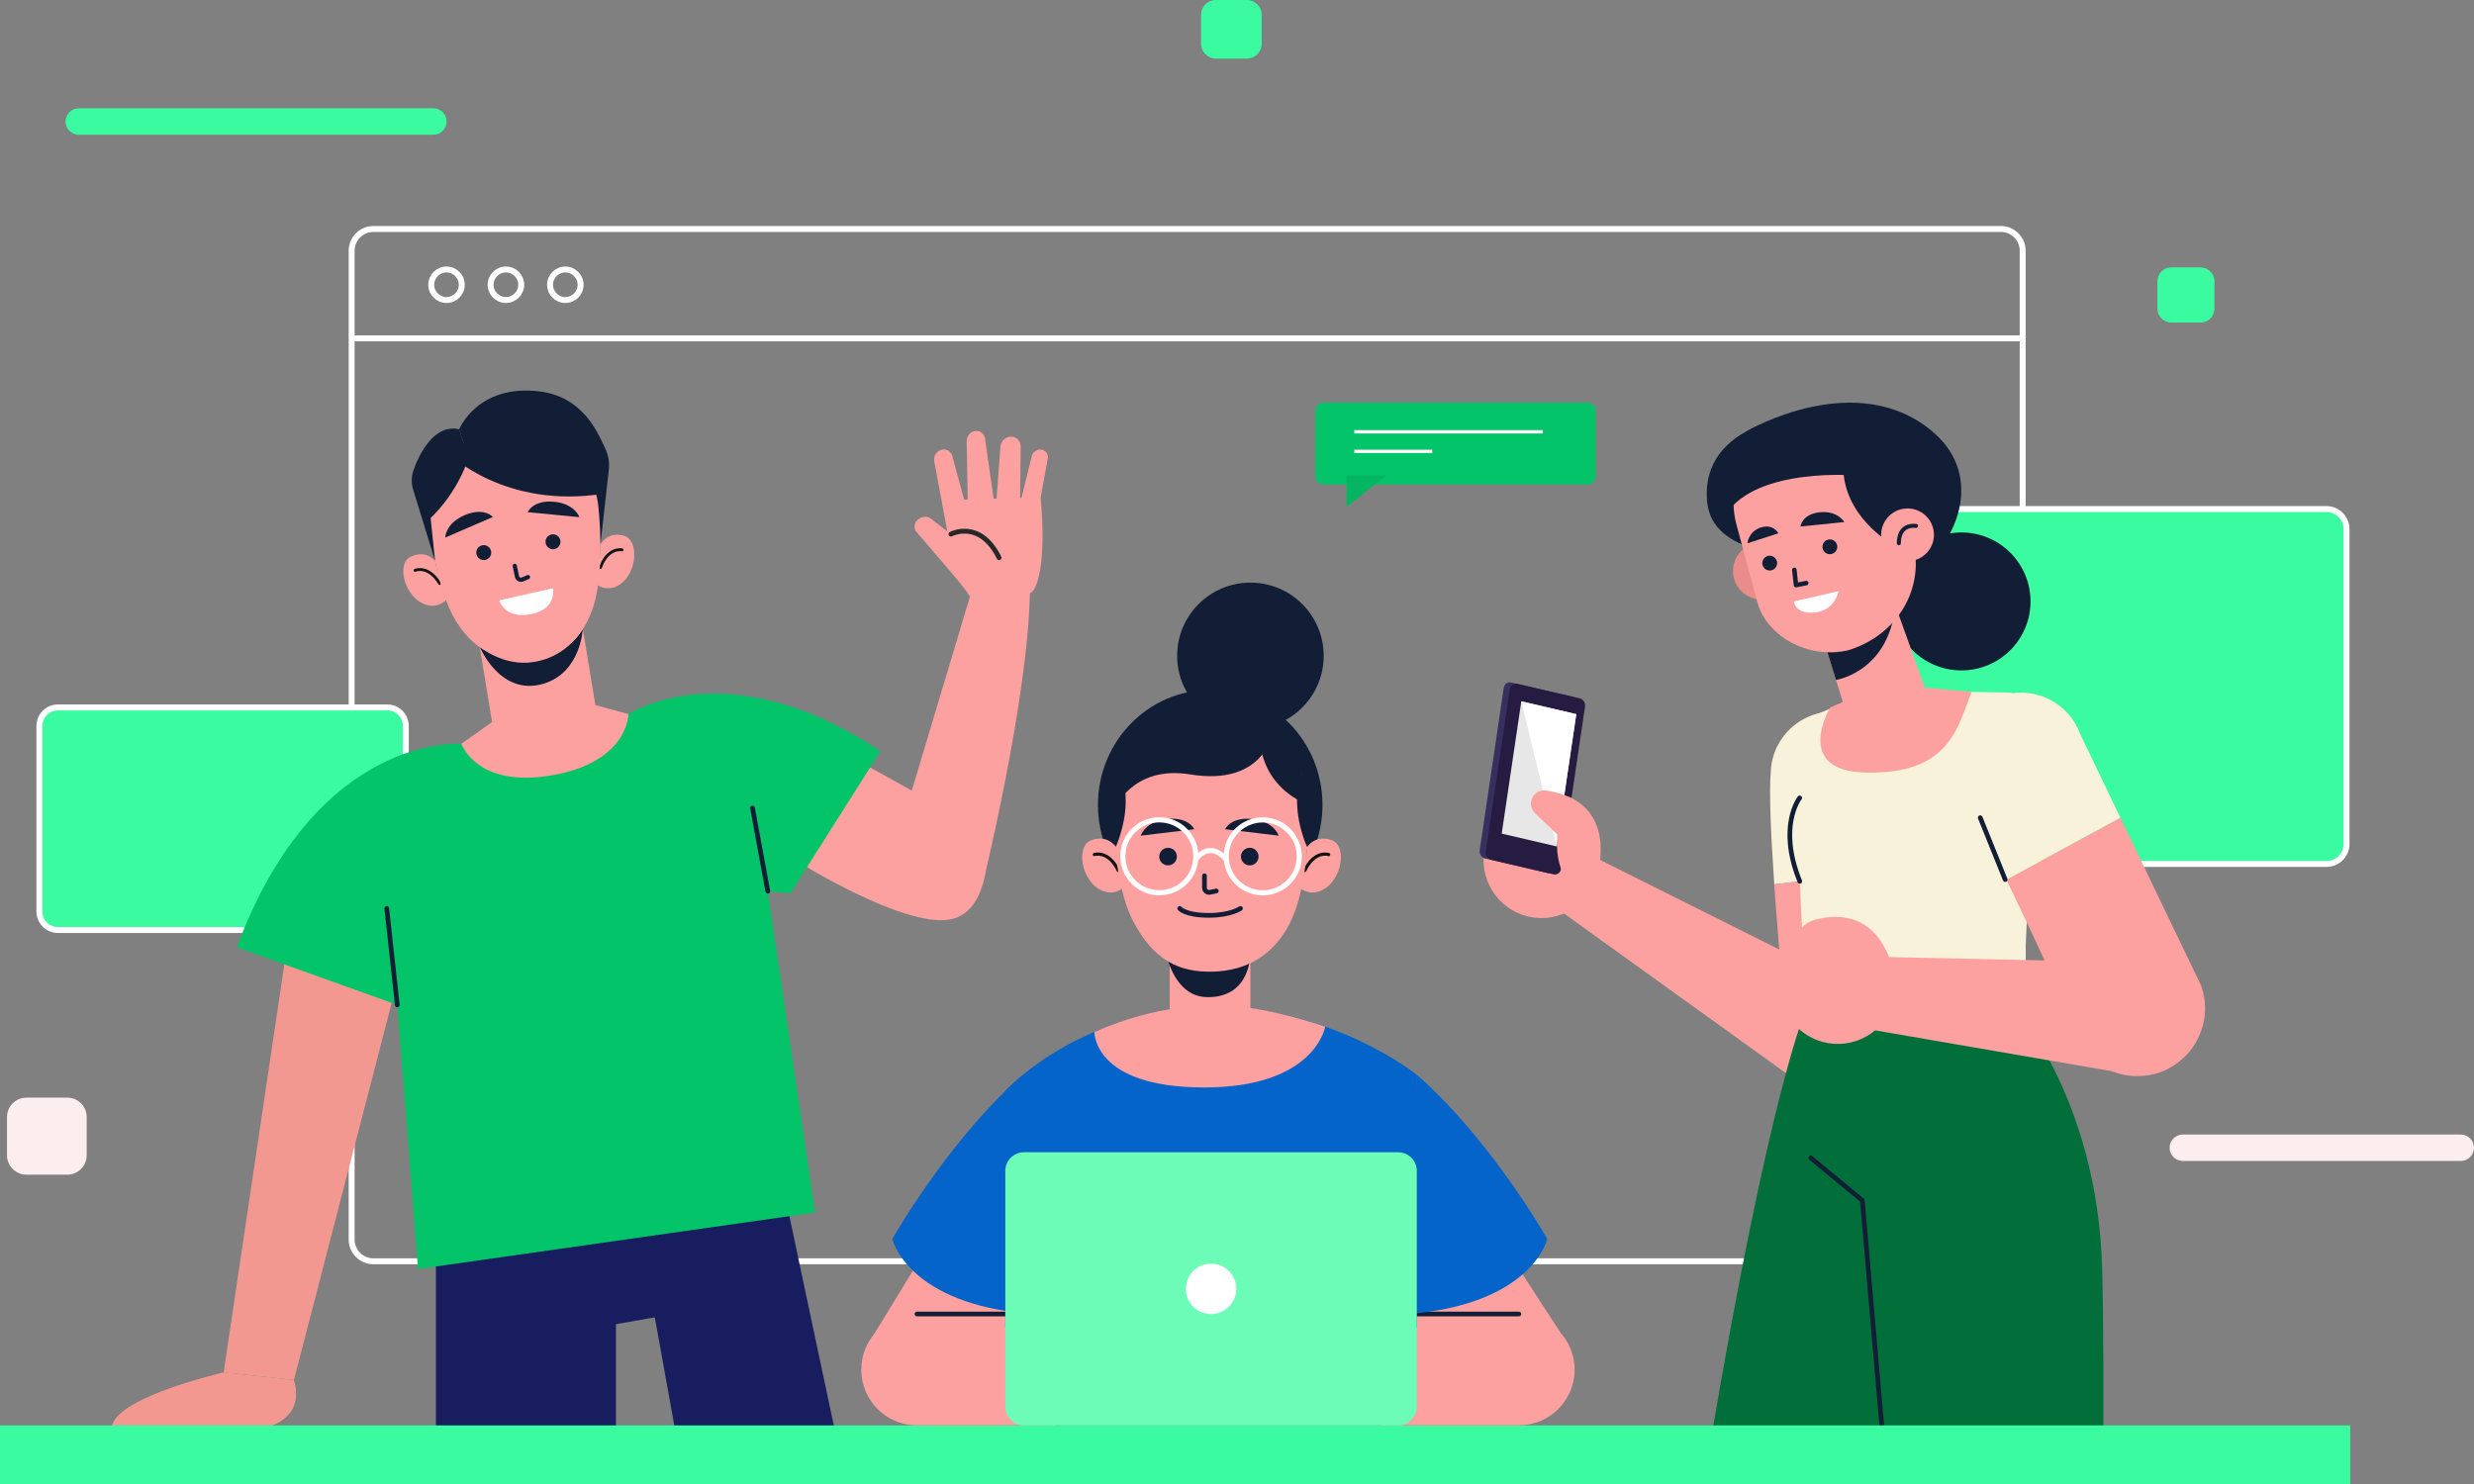 <?xml version="1.0" encoding="UTF-8" standalone="no"?>
<svg
   width="600"
   height="360"
   viewBox="0 0 600 360"
   fill="none"
   version="1.1"
   id="svg126"
   sodipodi:docname="Frame-1.svg"
   inkscape:version="1.3.2 (091e20e, 2023-11-25, custom)"
   xmlns:inkscape="http://www.inkscape.org/namespaces/inkscape"
   xmlns:sodipodi="http://sodipodi.sourceforge.net/DTD/sodipodi-0.dtd"
   xmlns="http://www.w3.org/2000/svg"
   xmlns:svg="http://www.w3.org/2000/svg">
  <rect x="0" y="0" width="600" height="360" fill="#808080" stroke="none"/>
  <defs
     id="defs126" />
  <sodipodi:namedview
     id="namedview126"
     pagecolor="#ffffff"
     bordercolor="#000000"
     borderopacity="0.25"
     inkscape:showpageshadow="2"
     inkscape:pageopacity="0.0"
     inkscape:pagecheckerboard="0"
     inkscape:deskcolor="#d1d1d1"
     inkscape:zoom="1"
     inkscape:cx="281"
     inkscape:cy="243.5"
     inkscape:window-width="1366"
     inkscape:window-height="705"
     inkscape:window-x="-8"
     inkscape:window-y="-8"
     inkscape:window-maximized="1"
     inkscape:current-layer="svg126" />
  <path
     d="M85.281 82.072H490.543"
     stroke="white"
     stroke-width="1.44"
     stroke-miterlimit="10"
     id="path1" />
  <path
     d="M485.25 55.544H90.575C87.651 55.544 85.281 57.911 85.281 60.831V300.688C85.281 303.608 87.651 305.975 90.575 305.975H485.25C488.173 305.975 490.543 303.608 490.543 300.688V60.831C490.543 57.911 488.173 55.544 485.25 55.544Z"
     stroke="white"
     stroke-width="1.44"
     stroke-miterlimit="10"
     id="path2" />
  <path
     d="M111.994 69.079C111.994 71.119 110.331 72.78 108.288 72.78C106.245 72.78 104.582 71.119 104.582 69.079C104.582 67.038 106.245 65.377 108.288 65.377C110.331 65.377 111.994 67.038 111.994 69.079Z"
     stroke="white"
     stroke-width="1.44"
     stroke-miterlimit="10"
     id="path3" />
  <path
     d="M126.402 69.079C126.402 71.119 124.739 72.78 122.695 72.78C120.652 72.78 118.989 71.119 118.989 69.079C118.989 67.038 120.652 65.377 122.695 65.377C124.739 65.377 126.402 67.038 126.402 69.079Z"
     stroke="white"
     stroke-width="1.44"
     stroke-miterlimit="10"
     id="path4" />
  <path
     d="M140.808 69.079C140.808 71.119 139.145 72.78 137.102 72.78C135.059 72.78 133.396 71.119 133.396 69.079C133.396 67.038 135.059 65.377 137.102 65.377C139.145 65.377 140.808 67.038 140.808 69.079Z"
     stroke="white"
     stroke-width="1.44"
     stroke-miterlimit="10"
     id="path5" />
  <path
     d="M93.91 171.614H14.055C11.568 171.614 9.551 173.629 9.551 176.113V221.112C9.551 223.597 11.568 225.611 14.055 225.611H93.91C96.398 225.611 98.415 223.597 98.415 221.112V176.113C98.415 173.629 96.398 171.614 93.91 171.614Z"
     fill="#FADFE1"
     id="path6"
     style="fill:#3afb9f;fill-opacity:1" />
  <path
     d="M93.91 171.614H14.055C11.568 171.614 9.551 173.629 9.551 176.113V221.112C9.551 223.597 11.568 225.611 14.055 225.611H93.91C96.398 225.611 98.415 223.597 98.415 221.112V176.113C98.415 173.629 96.398 171.614 93.91 171.614Z"
     stroke="white"
     stroke-width="1.44"
     stroke-miterlimit="10"
     id="path7" />
  <path
     d="M564.221 123.493H455.134C452.447 123.493 450.269 125.669 450.269 128.353V204.73C450.269 207.414 452.447 209.59 455.134 209.59H564.221C566.908 209.59 569.086 207.414 569.086 204.73V128.353C569.086 125.669 566.908 123.493 564.221 123.493Z"
     fill="#FADFE1"
     id="path8"
     style="fill:#3afb9f;fill-opacity:1" />
  <path
     d="M564.221 123.493H455.134C452.447 123.493 450.269 125.669 450.269 128.353V204.73C450.269 207.414 452.447 209.59 455.134 209.59H564.221C566.908 209.59 569.086 207.414 569.086 204.73V128.353C569.086 125.669 566.908 123.493 564.221 123.493Z"
     stroke="white"
     stroke-width="1.44"
     stroke-miterlimit="10"
     id="path9" />
  <path
     d="M385.039 97.677H320.988C319.901 97.677 319.021 98.556 319.021 99.641V115.549C319.021 116.634 319.901 117.514 320.988 117.514H385.039C386.125 117.514 387.006 116.634 387.006 115.549V99.641C387.006 98.556 386.125 97.677 385.039 97.677Z"
     fill="#FE7146"
     id="path10"
     style="fill:#04c469;fill-opacity:1" />
  <path
     d="M328.447 104.748H374.167"
     stroke="white"
     stroke-width="0.81"
     stroke-miterlimit="10"
     id="path11" />
  <path
     d="M328.447 109.503H347.358"
     stroke="white"
     stroke-width="0.81"
     stroke-miterlimit="10"
     id="path12" />
  <path
     d="M326.566 115.273V123.009L336.298 115.273H326.566Z"
     fill="#FE7146"
     id="path13"
     style="fill:#04b661;fill-opacity:1" />
  <path
     d="M105.104 32.689H19.11C17.333 32.689 15.898 31.246 15.898 29.481C15.898 27.706 17.343 26.273 19.11 26.273H105.104C106.882 26.273 108.316 27.715 108.316 29.481C108.316 31.256 106.872 32.689 105.104 32.689Z"
     fill="#F6BDBC"
     id="path14"
     style="fill:#3afb9f;fill-opacity:1" />
  <path
     d="M596.778 281.639H529.392C527.615 281.639 526.18 280.196 526.18 278.431C526.18 276.656 527.624 275.223 529.392 275.223H596.778C598.556 275.223 599.991 276.665 599.991 278.431C599.991 280.206 598.546 281.639 596.778 281.639Z"
     fill="#FCEEEF"
     id="path15" />
  <path
     d="M302.399 0H294.873C292.894 0 291.29 1.602 291.29 3.578V10.64C291.29 12.616 292.894 14.218 294.873 14.218H302.399C304.378 14.218 305.982 12.616 305.982 10.64V3.578C305.982 1.602 304.378 0 302.399 0Z"
     fill="#F6BDBC"
     id="path16"
     style="fill:#3afb9f;fill-opacity:1" />
  <path
     d="M16.308 266.272H6.415C3.812 266.272 1.701 268.38 1.701 270.98V280.253C1.701 282.853 3.812 284.961 6.415 284.961H16.308C18.911 284.961 21.021 282.853 21.021 280.253V270.98C21.021 268.38 18.911 266.272 16.308 266.272Z"
     fill="#FCEEEF"
     id="path17" />
  <path
     d="M533.668 64.864H526.588C524.725 64.864 523.215 66.373 523.215 68.234V74.878C523.215 76.739 524.725 78.247 526.588 78.247H533.668C535.531 78.247 537.042 76.739 537.042 74.878V68.234C537.042 66.373 535.531 64.864 533.668 64.864Z"
     fill="#FCEEEF"
     id="path18"
     style="fill:#3afb9f;fill-opacity:1" />
  <path
     d="M459.99 188.423C460.275 180.451 454.383 173.607 446.448 172.696C437.885 171.719 430.207 177.992 429.485 186.573C428.962 192.714 429.561 203.287 430.302 214.525L461.558 210.766L459.999 188.423H459.99Z"
     fill="#F8F2DA"
     id="path19" />
  <path
     d="M461.548 210.775L430.292 214.534C431.28 229.407 432.525 237.93 431.831 246.406C431.043 255.974 438.598 264.165 448.205 264.184C457.072 264.203 464.361 257.188 464.684 248.342L461.538 210.775H461.548Z"
     fill="#FCA0A0"
     id="path20" />
  <path
     d="M380.591 204.881L452.388 240.758C460.351 245.172 462.594 253.914 458.451 260.548C454.26 267.249 445.27 269.033 438.836 264.43L373.93 217.742L380.591 204.89V204.881Z"
     fill="#FCA0A0"
     id="path21" />
  <path
     d="M369.368 221.975C376.743 224.462 384.735 220.513 387.225 213.148C389.714 205.782 385.761 197.8 378.387 195.313C371.012 192.827 363.02 196.775 360.53 204.14C358.04 211.506 361.994 219.488 369.368 221.975Z"
     fill="#FCA0A0"
     id="path22" />
  <path
     d="M370.68 195.741C370.68 195.741 369.967 190.236 377.132 192.058C384.298 193.881 390.703 199.424 387.225 213.148L370.68 195.741Z"
     fill="#FCA0A0"
     id="path23" />
  <path
     d="M381.646 169.099L366.469 165.558C365.624 165.359 364.835 165.948 364.692 166.859L358.867 206.229C358.734 207.15 359.304 208.051 360.15 208.251L375.326 211.791C376.172 211.99 376.961 211.402 377.103 210.491L382.929 171.12C383.062 170.2 382.492 169.298 381.646 169.099Z"
     fill="#37305E"
     id="path24" />
  <path
     d="M383.119 169.412L367.942 165.872C367.096 165.673 366.308 166.261 366.165 167.172L360.34 206.543C360.207 207.463 360.777 208.365 361.622 208.564L376.799 212.105C377.645 212.304 378.434 211.715 378.576 210.804L384.402 171.434C384.535 170.513 383.964 169.611 383.119 169.412Z"
     fill="#261C42"
     id="path25" />
  <path
     d="M382.283 173.246L368.95 170.133L364.198 202.223L377.531 205.336L382.283 173.246Z"
     fill="#E7E7E7"
     id="path26" />
  <path
     d="M368.949 170.133L377.531 205.336L382.282 173.246L368.949 170.133Z"
     fill="white"
     id="path27" />
  <path
     d="M381.123 193.567C381.123 193.567 378.196 192.172 374.917 191.764C373.473 191.583 372.085 192.371 371.525 193.71C371.012 194.934 371.306 196.339 372.266 197.259L377.673 202.432C377.673 202.432 376.808 210.101 380.429 213.717L383.689 201.54L381.123 193.558V193.567Z"
     fill="#FCA0A0"
     id="path28" />
  <path
     d="M471.061 237.702L437.962 244.973C437.962 244.973 429.143 264.563 414.47 351.988C414.242 353.336 414.023 354.674 413.805 356.003C429.618 356.221 445.441 356.658 461.254 357.199L482.322 254.113L471.071 237.712L471.061 237.702Z"
     fill="#C26346"
     id="path29"
     style="fill:#026f3b;fill-opacity:1" />
  <path
     d="M509.815 307.731C508.694 265.427 487.236 242.562 487.236 242.562L446.486 243.834L457.348 357.067C474.91 357.636 492.472 358.339 510.034 358.975C510.186 338.929 510.157 320.582 509.815 307.74V307.731Z"
     fill="#C26346"
     id="path30"
     style="fill:#026f3b;fill-opacity:1" />
  <path
     d="M439.149 280.889L451.656 291.215L457.348 357.057"
     stroke="#121E35"
     stroke-width="1.14"
     stroke-linecap="round"
     stroke-linejoin="round"
     id="path31" />
  <path
     d="M449.337 169.593L437.781 174.462C435.928 175.259 434.759 177.119 434.854 179.132L437.962 244.964L490.59 244.328L493.698 176.275C493.793 172.649 490.885 168.302 487.264 168.017L465.853 167.628L449.346 169.593H449.337Z"
     fill="#F8F2DA"
     id="path32" />
  <path
     d="M436.46 193.568C436.46 193.568 431.062 200.412 436.488 213.785"
     stroke="#121E35"
     stroke-width="1.14"
     stroke-linecap="round"
     stroke-linejoin="round"
     id="path33" />
  <path
     d="M514.234 198.361L486.58 213.376C492.995 226.835 500.084 241.272 502.574 249.415C505.377 258.594 515.432 263.425 524.365 259.894C532.613 256.638 536.795 247.441 533.82 239.089L514.244 198.352L514.234 198.361Z"
     fill="#FCA0A0"
     id="path34" />
  <path
     d="M504.531 178.163C501.851 170.656 493.84 166.461 486.133 168.549C477.818 170.798 478.027 190.123 480.526 198.361C482.313 204.255 481.743 203.211 486.589 213.377L514.243 198.361L504.541 178.173L504.531 178.163Z"
     fill="#F8F2DA"
     id="path35" />
  <path
     d="M486.304 213.377L480.25 198.361"
     stroke="#121E35"
     stroke-width="1.14"
     stroke-linecap="round"
     stroke-linejoin="round"
     id="path36" />
  <path
     d="M446.362 231.923L520.002 233.517C527.813 233.925 533.705 240.769 532.936 248.542C532.156 256.41 524.886 261.982 517.075 260.701L447.065 248.627L446.353 231.913L446.362 231.923Z"
     fill="#FCA0A0"
     id="path37" />
  <path
     d="M447.578 253.117C455.285 252.083 460.702 245.002 459.666 237.304C458.631 229.607 451.541 224.197 443.834 225.231C436.127 226.266 430.71 233.346 431.746 241.044C432.782 248.742 439.871 254.152 447.578 253.117Z"
     fill="#FCA0A0"
     id="path38" />
  <path
     d="M437.115 229.018C437.115 229.018 434.036 224.396 441.268 222.858C448.5 221.321 456.701 223.456 459.676 237.295L437.115 229.018Z"
     fill="#FCA0A0"
     id="path39" />
  <path
     d="M492.441 146.129C492.567 136.888 485.169 129.295 475.917 129.169C466.665 129.044 459.062 136.433 458.936 145.673C458.81 154.914 466.208 162.507 475.461 162.633C484.713 162.759 492.315 155.37 492.441 146.129Z"
     fill="#121E35"
     id="path40" />
  <path
     d="M423.679 104.567C423.679 104.567 450.734 88.65 469.275 105.222C480.564 115.311 476.279 131.817 461.131 142.048C446.705 151.796 441.374 106.285 441.374 106.285L423.679 104.567Z"
     fill="#121E35"
     id="path41" />
  <path
     d="M438.503 100.438C438.503 100.438 412.18 101.852 414.023 121.746C415.249 134.958 435.852 134.521 435.852 134.521L438.503 100.438Z"
     fill="#121E35"
     id="path42" />
  <path
     d="M433.809 136.477C434.94 140.121 432.906 143.994 429.257 145.123C425.608 146.253 421.731 144.222 420.6 140.577C419.469 136.932 421.502 133.06 425.152 131.93C428.801 130.801 432.678 132.832 433.809 136.477Z"
     fill="#EA8C8C"
     id="path43" />
  <path
     d="M442.618 156.219L447.645 172.706C449.394 178.495 452.501 180.878 458.194 179.103C463.05 177.594 468.248 173.313 467.355 168.302L458.194 142.741L442.618 156.219Z"
     fill="#FCA0A0"
     id="path44" />
  <path
     d="M449.717 169.08L443.863 171.624C443.863 171.624 434.759 186.819 452.141 187.389C473.114 188.072 474.825 175.971 478.17 167.865L467.45 166.84L449.708 169.08H449.717Z"
     fill="#FCA0A0"
     id="path45" />
  <path
     d="M445.27 164.942C445.27 164.942 459.829 162.806 459.829 143.396L442.067 154.539L445.27 164.942Z"
     fill="#121E35"
     id="path46" />
  <path
     d="M448.349 157.719C438.456 160.082 428.44 154.226 426.235 146.225L421.141 127.309C418.376 117.276 424.078 106.864 434.018 103.77C444.205 100.609 456.807 105.735 459.981 115.9L463.915 131.153C466.956 142.95 460 154.084 448.358 157.71L448.349 157.719Z"
     fill="#FCA0A0"
     id="path47" />
  <path
     d="M447.018 113.223C447.084 125.334 458.602 131.788 458.602 131.788L466.794 115.197C466.794 115.197 446.961 103.276 447.018 113.223Z"
     fill="#121E35"
     id="path48" />
  <path
     d="M450.373 115.368C450.373 115.368 426.292 113.176 418.604 124.689C418.604 124.689 417.939 101.159 443.778 99.783C469.617 98.407 462.119 116.63 462.119 116.63L450.383 115.368H450.373Z"
     fill="#121E35"
     id="path49" />
  <path
     d="M435.168 138.252L435.577 141.935L438.047 141.451"
     stroke="#121E35"
     stroke-width="1.1"
     stroke-linecap="round"
     stroke-linejoin="round"
     id="path50" />
  <path
     d="M430.929 136.135C431.186 137.094 430.625 138.081 429.665 138.337C428.705 138.593 427.717 138.033 427.461 137.075C427.204 136.116 427.765 135.129 428.725 134.873C429.684 134.616 430.673 135.176 430.929 136.135Z"
     fill="#121E35"
     id="path51" />
  <path
     d="M445.516 132.177C445.773 133.136 445.212 134.123 444.252 134.379C443.292 134.635 442.304 134.075 442.047 133.117C441.791 132.158 442.352 131.171 443.311 130.915C444.271 130.658 445.26 131.218 445.516 132.177Z"
     fill="#121E35"
     id="path52" />
  <path
     d="M436.659 127.726L447.293 126.644C447.293 126.644 445.621 123.787 441.287 124.271C436.954 124.755 436.659 127.726 436.659 127.726Z"
     fill="#121E35"
     id="path53" />
  <path
     d="M431.29 129.377L423.802 131.788C423.802 131.788 424.011 128.903 427.071 127.954C430.131 127.004 431.29 129.377 431.29 129.377Z"
     fill="#121E35"
     id="path54" />
  <path
     d="M435.053 145.902L445.897 143.396C445.897 143.396 445.041 148.55 439.301 148.645C435.32 148.712 435.044 145.902 435.044 145.902H435.053Z"
     fill="white"
     id="path55" />
  <path
     d="M469.009 129.292C469.256 132.813 466.595 135.869 463.069 136.116C459.544 136.363 456.484 133.705 456.237 130.184C455.99 126.663 458.65 123.606 462.176 123.36C465.702 123.113 468.762 125.77 469.009 129.292Z"
     fill="#FCA0A0"
     id="path56" />
  <path
     d="M460.523 131.778C460.523 131.778 460.2 127.156 464.676 127.574"
     stroke="#121E35"
     stroke-width="0.98"
     stroke-linecap="round"
     stroke-linejoin="round"
     id="path57" />
  <path
     d="M105.722 306.402V354.685L149.379 355.805V321.218L158.806 319.576L165.135 354.685L204.63 357.19L189.254 284.714L105.722 306.402Z"
     fill="#171D5F"
     id="path58" />
  <path
     d="M69.999 226.921L54.243 332.921L71.282 334.762L99.478 226.01L69.999 226.921Z"
     fill="#F29891"
     id="path59" />
  <path
     d="M54.243 332.921C54.243 332.921 26.038 339.413 27.16 346.921H61.551C61.551 346.921 74.571 345.924 71.283 334.762L54.243 332.921Z"
     fill="#F29891"
     id="path60" />
  <path
     d="M111.889 180.441C111.889 180.441 76.861 177.565 57.427 229.806L100.647 245.315L111.889 180.441Z"
     fill="#FE7146"
     id="path61"
     style="fill:#04c469;fill-opacity:1" />
  <path
     d="M235.705 143.14L220.339 194.431L238.271 214.695C238.271 214.695 249.428 169.469 249.78 143.292L235.705 143.149V143.14Z"
     fill="#FCA0A0"
     id="path62" />
  <path
     d="M235.098 144.611C235.098 144.611 248.858 146.433 250.787 142.997C254.161 136.999 252.374 120.702 252.374 120.702C252.374 120.702 228.236 121.234 228.55 121.461C228.873 121.689 235.088 144.602 235.088 144.602L235.098 144.611Z"
     fill="#FCA0A0"
     id="path63" />
  <path
     d="M235.098 144.611C234.841 143.406 225.585 132.994 222.259 129.036C221.451 128.077 221.727 126.568 222.829 125.866C223.551 125.401 224.815 125.002 225.851 125.885L234.727 132.747L235.098 144.611Z"
     fill="#FCA0A0"
     id="path64" />
  <path
     d="M230.194 131.304L226.574 111.913C226.307 110.632 227.172 109.332 228.465 109.075C229.577 108.857 230.631 109.503 230.936 110.594L234.746 124.584L230.194 131.314V131.304Z"
     fill="#FCA0A0"
     id="path65" />
  <path
     d="M234.699 121.803L234.442 107.025C234.395 105.744 235.411 104.614 236.675 104.538C237.778 104.472 238.709 105.231 238.88 106.323L241.208 122.581L234.699 121.803Z"
     fill="#FCA0A0"
     id="path66" />
  <path
     d="M241.493 123.464L242.624 108.382C242.719 106.987 243.916 105.876 245.285 105.914C246.568 105.952 247.547 106.987 247.537 108.306L247.385 122.173L241.503 123.464H241.493Z"
     fill="#FCA0A0"
     id="path67" />
  <path
     d="M252.383 120.702L254.141 111.04C254.179 109.967 253.4 109.103 252.355 109.056C251.357 109.008 250.435 109.73 250.207 110.736L247.385 122.173L252.383 120.702Z"
     fill="#FCA0A0"
     id="path68" />
  <path
     d="M230.631 129.567C230.631 129.567 237.635 125.865 242.301 135.29"
     stroke="#282828"
     stroke-width="1.18"
     stroke-linecap="round"
     stroke-linejoin="round"
     id="path69" />
  <path
     d="M239.383 201.398C239.383 201.398 241.417 221.33 230.165 223.095C218.913 224.86 194.025 209.352 194.025 209.352L182.507 170.408L225.708 194.308L239.383 201.398Z"
     fill="#FCA0A0"
     id="path70" />
  <path
     d="M152.401 173.237C152.401 173.237 176.321 157.386 213.516 182.235L191.687 216.717L169.963 214.715L152.392 173.237H152.401Z"
     fill="#FE7146"
     id="path71"
     style="fill:#04c469;fill-opacity:1" />
  <path
     d="M95.925 238.301L101.37 307.845L197.684 294.139L182.784 192.894L152.402 173.237L111.89 180.441L95.925 238.301Z"
     fill="#FE7146"
     id="path72"
     style="fill:#04c469;fill-opacity:1" />
  <path
     d="M96.352 243.778L93.796 220.372"
     stroke="#121E35"
     stroke-width="1.14"
     stroke-linecap="round"
     stroke-linejoin="round"
     id="path73" />
  <path
     d="M186.214 216.205L182.498 196.007"
     stroke="#121E35"
     stroke-width="1.14"
     stroke-linecap="round"
     stroke-linejoin="round"
     id="path74" />
  <path
     d="M119.34 175.164L114.883 148.019L139.933 143.909L144.39 171.055L152.402 173.228C152.402 173.228 152.497 184.76 134.041 188.044C115.586 191.328 111.89 180.432 111.89 180.432L119.331 175.155L119.34 175.164Z"
     fill="#FCA0A0"
     id="path75" />
  <path
     d="M141.34 152.498C141.34 152.498 140.922 163.157 131.78 165.871C121.26 168.994 116.328 156.864 116.328 156.864C116.328 156.864 122.011 161.809 129.528 160.585C137.9 159.218 141.34 152.498 141.34 152.498Z"
     fill="#121E35"
     id="path76" />
  <path
     d="M111.339 104.159C111.339 104.159 115.796 93.13 130.792 94.942C141.378 96.224 144.913 104.842 146.776 108.762C147.489 110.262 147.802 111.923 147.688 113.584L145.636 132.063L128.074 108.515L113.61 111.116L111.339 104.149V104.159Z"
     fill="#121E35"
     id="path77" />
  <path
     d="M145.636 132.064C145.636 132.064 147.232 128.856 151.299 129.947C155.367 131.039 154.54 140.729 148.781 142.523C148.781 142.523 146.719 143.188 144.923 141.916C144.923 141.916 145.674 134.75 145.636 132.064Z"
     fill="#FCA0A0"
     id="path78" />
  <path
     d="M150.862 133.384C150.862 133.384 147.469 132.615 145.616 137.674"
     stroke="#131313"
     stroke-width="0.7"
     stroke-linecap="round"
     stroke-linejoin="round"
     id="path79" />
  <path
     d="M105.513 136.05C105.513 136.05 103.309 133.221 99.536 135.091C95.763 136.961 98.481 146.301 104.487 146.927C104.487 146.927 106.644 147.174 108.146 145.57C108.146 145.57 105.998 138.688 105.504 136.05H105.513Z"
     fill="#FCA0A0"
     id="path80" />
  <path
     d="M100.647 138.366C100.647 138.366 103.822 136.942 106.634 141.546"
     stroke="#131313"
     stroke-width="0.7"
     stroke-linecap="round"
     stroke-linejoin="round"
     id="path81" />
  <path
     d="M145.132 122.999C145.702 128.732 146.339 140.776 143.517 148.246C140.865 155.26 136.694 158.696 129.528 159.617C122.363 160.547 115.796 159.019 110.645 150.771C105.495 142.523 104.174 127.175 104.174 127.175C104.174 127.175 102.131 106.702 122.391 104.69C143.735 102.573 145.123 122.999 145.123 122.999H145.132Z"
     fill="#FCA0A0"
     id="path82" />
  <path
     d="M105.513 136.05L100.087 118.424C99.735 116.981 99.792 115.463 100.277 114.058C101.493 110.546 105.218 102.668 111.348 104.149L113.619 111.116C113.619 111.116 106.245 113.375 104.211 123.502L105.513 136.04V136.05Z"
     fill="#121E35"
     id="path83" />
  <path
     d="M108.982 110.167C108.982 110.167 122.524 123.588 146.463 119.744C146.463 119.744 142.453 102.621 131.201 102.498C119.949 102.375 111.14 108.212 111.14 108.212L108.982 110.167Z"
     fill="#121E35"
     id="path84" />
  <path
     d="M113.61 111.116C113.61 111.116 111.225 119.364 104.05 126.027C104.05 126.027 100.8 109.873 113.61 111.116Z"
     fill="#121E35"
     id="path85" />
  <path
     d="M132.321 131.703C132.473 132.69 133.405 133.364 134.393 133.212C135.381 133.06 136.056 132.13 135.904 131.143C135.752 130.156 134.821 129.482 133.832 129.634C132.844 129.786 132.169 130.716 132.321 131.703Z"
     fill="#121E35"
     id="path86" />
  <path
     d="M115.529 134.333C115.681 135.32 116.613 135.994 117.601 135.842C118.589 135.69 119.264 134.76 119.112 133.773C118.96 132.786 118.029 132.112 117.04 132.264C116.052 132.415 115.377 133.346 115.529 134.333Z"
     fill="#121E35"
     id="path87" />
  <path
     d="M119.521 125.42L107.975 130.413C107.975 130.413 107.994 126.958 112.726 124.955C117.459 122.962 119.53 125.42 119.53 125.42H119.521Z"
     fill="#121E35"
     id="path88" />
  <path
     d="M127.988 124.243L140.513 125.458C140.513 125.458 139.44 122.174 134.317 121.718C129.205 121.263 127.988 124.243 127.988 124.243Z"
     fill="#121E35"
     id="path89" />
  <path
     d="M124.843 137.266L125.365 139.809C125.498 140.455 126.164 140.815 126.753 140.559L128.045 139.999"
     stroke="#121E35"
     stroke-width="1.03"
     stroke-linecap="round"
     stroke-linejoin="round"
     id="path90" />
  <path
     d="M121.07 145.637L134.109 142.694C134.109 142.694 135.182 147.753 128.768 148.997C122.353 150.24 121.08 145.637 121.08 145.637H121.07Z"
     fill="white"
     id="path91" />
  <path
     d="M569.989 345.782H0V360H569.989V345.782Z"
     fill="#F6BDBC"
     id="path92"
     style="fill:#3afb9f;fill-opacity:1" />
  <path
     d="M250.844 318.76H222.392C214.923 318.76 208.869 324.806 208.869 332.266C208.869 339.726 214.923 345.772 222.392 345.772H255.862L250.844 318.75V318.76Z"
     fill="#FCA0A0"
     id="path93" />
  <path
     d="M211.996 323.628L229.653 294.746L255.863 298.286L251.976 332.275L211.996 323.628Z"
     fill="#FCA0A0"
     id="path94" />
  <path
     d="M243.812 318.76H222.392"
     stroke="#121E35"
     stroke-width="1.14"
     stroke-linecap="round"
     stroke-linejoin="round"
     id="path95" />
  <path
     d="M339.908 318.76H368.361C375.83 318.76 381.884 324.807 381.884 332.267C381.884 339.727 375.83 345.773 368.361 345.773H334.891L339.908 318.751V318.76Z"
     fill="#FCA0A0"
     id="path96" />
  <path
     d="M378.453 323.288L356.216 289.062L334.891 298.287L338.777 332.276L378.453 323.288Z"
     fill="#FCA0A0"
     id="path97" />
  <path
     d="M341.515 318.76H368.352"
     stroke="#121E35"
     stroke-width="1.14"
     stroke-linecap="round"
     stroke-linejoin="round"
     id="path98" />
  <path
     d="M292.991 244.091C292.991 244.091 264.662 244.091 243.812 264.573V321.968C243.812 321.968 343.605 323.486 343.605 321.968C343.605 320.449 343.634 260.777 343.634 260.777C343.634 260.777 323.221 244.091 293.001 244.091H292.991Z"
     fill="#734AEA"
     id="path99"
     style="fill:#0464c9;fill-opacity:1" />
  <path
     d="M248.032 260.776C248.032 260.776 232.637 273.191 216.405 300.526C216.405 300.526 219.902 316.339 250.141 318.769L248.032 260.786V260.776Z"
     fill="#734AEA"
     id="path100"
     style="fill:#0464c9;fill-opacity:1" />
  <path
     d="M343.623 260.776C343.623 260.776 359.018 273.191 375.25 300.526C375.25 300.526 371.753 316.339 341.514 318.769L343.623 260.786V260.776Z"
     fill="#734AEA"
     id="path101"
     style="fill:#0464c9;fill-opacity:1" />
  <path
     d="M339.082 279.522H248.336C245.838 279.522 243.812 281.545 243.812 284.04V341.264C243.812 343.759 245.838 345.782 248.336 345.782H339.082C341.58 345.782 343.605 343.759 343.605 341.264V284.04C343.605 281.545 341.58 279.522 339.082 279.522Z"
     fill="#FFE6E9"
     id="path102"
     style="fill:#6dfcb7;fill-opacity:1" />
  <path
     d="M293.704 318.77C297.084 318.77 299.824 316.033 299.824 312.657C299.824 309.282 297.084 306.545 293.704 306.545C290.324 306.545 287.584 309.282 287.584 312.657C287.584 316.033 290.324 318.77 293.704 318.77Z"
     fill="white"
     id="path103" />
  <path
     d="M303.254 231.999H283.678V253.896H303.254V231.999Z"
     fill="#FCA0A0"
     id="path104" />
  <path
     d="M282.719 230.812C282.719 230.812 284.448 241.69 292.65 241.889C303.426 242.145 303.246 231.297 303.246 231.297C303.246 231.297 301.773 234.486 293.448 234.505C284.154 234.514 282.719 230.812 282.719 230.812Z"
     fill="#121E35"
     id="path105" />
  <path
     d="M293.505 223.144C308.542 223.144 320.731 210.659 320.731 195.258C320.731 179.857 308.542 167.372 293.505 167.372C278.468 167.372 266.278 179.857 266.278 195.258C266.278 210.659 278.468 223.144 293.505 223.144Z"
     fill="#121E35"
     id="path106" />
  <path
     d="M317.035 205.433C317.035 205.433 318.992 202.32 323.041 203.848C327.079 205.376 325.255 215.181 319.192 216.433C319.192 216.433 317.016 216.908 315.314 215.418C315.314 215.418 316.806 208.176 317.044 205.423L317.035 205.433Z"
     fill="#FCA0A0"
     id="path107" />
  <path
     d="M322.233 207.302C322.233 207.302 318.85 206.173 316.445 211.156"
     stroke="#131313"
     stroke-width="0.78"
     stroke-linecap="round"
     stroke-linejoin="round"
     id="path108" />
  <path
     d="M270.611 205.433C270.611 205.433 268.654 202.32 264.605 203.848C260.567 205.376 262.391 215.181 268.454 216.433C268.454 216.433 270.63 216.908 272.331 215.418C272.331 215.418 270.839 208.176 270.602 205.423L270.611 205.433Z"
     fill="#FCA0A0"
     id="path109" />
  <path
     d="M265.413 207.302C265.413 207.302 268.796 206.173 271.2 211.156"
     stroke="#131313"
     stroke-width="0.78"
     stroke-linecap="round"
     stroke-linejoin="round"
     id="path110" />
  <path
     d="M317.415 196.976C317.415 203.259 316.768 216.405 312.691 224.207C308.862 231.534 302.533 235.473 294.227 235.71C285.921 235.948 279.735 232.91 274.783 223.409C269.823 213.899 270.06 197.09 270.06 197.09C270.06 197.09 270.06 174.643 293.486 174.643C318.156 174.643 317.424 196.976 317.424 196.976H317.415Z"
     fill="#FCA0A0"
     id="path111" />
  <path
     d="M270.611 205.432C270.611 205.432 275.61 194.479 271.201 186.592C271.201 186.592 267.209 199.282 270.611 205.432Z"
     fill="#121E35"
     id="path112" />
  <path
     d="M316.968 205.432C316.968 205.432 311.969 194.479 316.378 186.592C316.378 186.592 320.37 199.282 316.968 205.432Z"
     fill="#121E35"
     id="path113" />
  <path
     d="M305.64 175.904C305.64 175.904 303.331 189.183 317.082 195.219C317.082 195.219 316.521 179.672 305.64 175.904Z"
     fill="#121E35"
     id="path114" />
  <path
     d="M308.738 177.566C308.738 177.566 306.676 190.816 288.639 187.864C274.603 185.567 270.317 196.283 270.317 196.283C270.317 196.283 267.827 176.361 290.492 172.279C290.492 172.279 302.086 172.222 308.738 177.566Z"
     fill="#121E35"
     id="path115" />
  <path
     d="M285.417 207.796C285.417 208.973 284.457 209.931 283.279 209.931C282.1 209.931 281.141 208.973 281.141 207.796C281.141 206.619 282.1 205.66 283.279 205.66C284.457 205.66 285.417 206.619 285.417 207.796Z"
     fill="#121E35"
     id="path116" />
  <path
     d="M303.093 209.931C304.274 209.931 305.231 208.975 305.231 207.796C305.231 206.616 304.274 205.66 303.093 205.66C301.912 205.66 300.955 206.616 300.955 207.796C300.955 208.975 301.912 209.931 303.093 209.931Z"
     fill="#121E35"
     id="path117" />
  <path
     d="M292.107 212.446V215.332C292.107 216.063 292.754 216.604 293.447 216.461L294.987 216.138"
     stroke="#121E35"
     stroke-width="1.14"
     stroke-linecap="round"
     stroke-linejoin="round"
     id="path118" />
  <path
     d="M289.637 201.161L276.655 202.718C276.655 202.718 277.701 199.282 283.003 198.693C288.306 198.105 289.637 201.161 289.637 201.161Z"
     fill="#121E35"
     id="path119" />
  <path
     d="M297.115 201.161L310.097 202.718C310.097 202.718 309.051 199.282 303.748 198.693C298.446 198.105 297.115 201.161 297.115 201.161Z"
     fill="#121E35"
     id="path120" />
  <path
     d="M287.431 213.98C290.89 210.525 290.89 204.924 287.431 201.47C283.972 198.015 278.364 198.015 274.905 201.47C271.447 204.924 271.447 210.525 274.905 213.98C278.364 217.434 283.972 217.434 287.431 213.98Z"
     stroke="white"
     stroke-width="1.25"
     stroke-miterlimit="10"
     id="path121" />
  <path
     d="M314.871 209.764C315.991 205.008 313.038 200.246 308.276 199.128C303.515 198.01 298.747 200.959 297.628 205.715C296.508 210.471 299.461 215.233 304.222 216.351C308.984 217.469 313.752 214.52 314.871 209.764Z"
     stroke="white"
     stroke-width="1.25"
     stroke-miterlimit="10"
     id="path122" />
  <path
     d="M290.017 208.46C290.017 208.46 293.143 203.657 297.382 208.46"
     stroke="white"
     stroke-width="1.25"
     stroke-miterlimit="10"
     id="path123" />
  <path
     d="M286.102 220.372C286.102 220.372 287.403 222.052 293.191 222.052C298.456 222.052 300.841 220.372 300.841 220.372"
     stroke="#121E35"
     stroke-width="1.14"
     stroke-linecap="round"
     stroke-linejoin="round"
     id="path124" />
  <path
     d="M292.991 244.091C292.991 244.091 281.036 243.446 265.413 250.346C265.413 250.346 265.09 263.805 292.041 263.805C318.992 263.805 321.396 249.055 321.396 249.055C321.396 249.055 304.281 242.962 292.982 244.101L292.991 244.091Z"
     fill="#FCA0A0"
     id="path125" />
  <path
     d="M303.254 176.835C313.069 176.835 321.025 168.888 321.025 159.086C321.025 149.283 313.069 141.337 303.254 141.337C293.44 141.337 285.483 149.283 285.483 159.086C285.483 168.888 293.44 176.835 303.254 176.835Z"
     fill="#121E35"
     id="path126" />
</svg>
